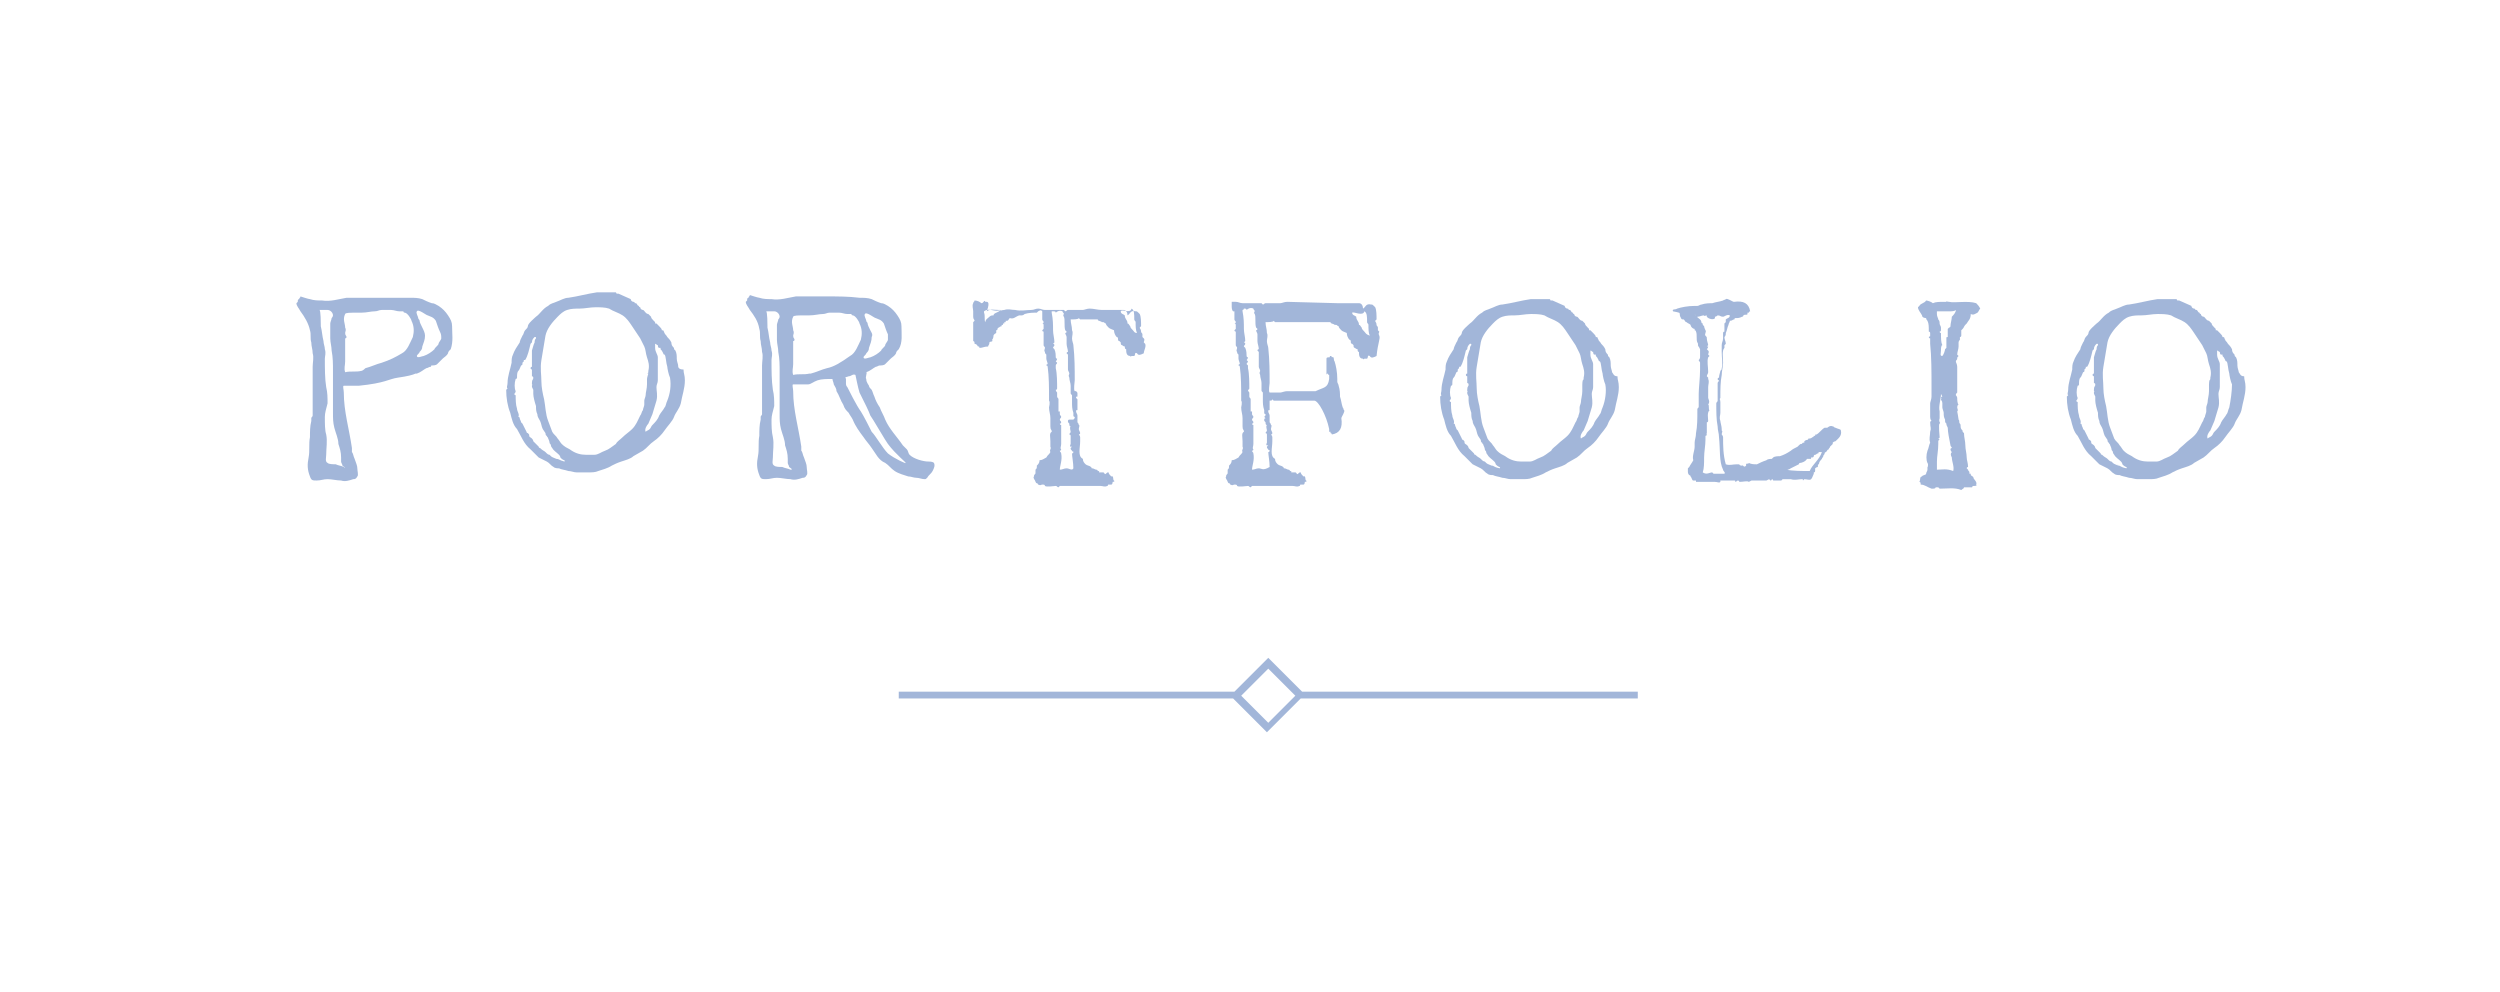 <svg version="1.1" xmlns="http://www.w3.org/2000/svg" xmlns:xlink="http://www.w3.org/1999/xlink" x="0px" y="0px"
	 viewBox="0 0 184.7 73.3" style="enable-background:new 0 0 184.7 73.3;" xml:space="preserve">
<style type="text/css">
	.st0{fill:#FAF9F7;}
	.st1{fill:#FFFFFF;stroke:#F7F5F2;stroke-miterlimit:10;}
	.st2{opacity:0.2;fill:#777675;}
	.st3{fill:#A2B6D9;}
	.st4{fill:#FFFFFF;}
	.st5{fill:#B7B7B7;}
	.st6{fill:none;stroke:#B7B7B7;stroke-width:0.559;stroke-miterlimit:10;}
	.st7{fill:none;stroke:#B7B7B7;stroke-width:0.579;stroke-miterlimit:10;}
	.st8{fill:#FFFFFF;stroke:#A2B6D9;stroke-width:0.5;stroke-miterlimit:10;}
	.st9{fill:#F7F5F2;stroke:#A2B6D9;stroke-width:0.5;stroke-miterlimit:10;}
	.st10{fill:#F7F5F2;}
	.st11{opacity:0.5;fill:#777675;}
	.st12{fill:none;stroke:#F7F5F2;stroke-miterlimit:10;}
	.st13{fill:#DAE2F0;}
	.st14{fill:none;stroke:#A2B6D9;stroke-miterlimit:10;}
	.st15{clip-path:url(#SVGID_110_);}
	.st16{clip-path:url(#SVGID_114_);}
	.st17{clip-path:url(#SVGID_118_);}
	.st18{opacity:0.25;fill:#FFFFFF;}
</style>
<g id="Design">
	<path class="st3" d="M96.2,51.1l-2.5-2.5l-2.5,2.5H66.4v0.5h24.7l2.5,2.5l2.5-2.5h24.9v-0.5H96.2z M95.7,51.4l-0.2,0.2l-1.8,1.8
		l-1.8-1.8l-0.2-0.2h0l0.2-0.2l1.8-1.8l1.8,1.8L95.7,51.4L95.7,51.4z"/>
	<g>
		<path class="st3" d="M72.8,22.3c-0.1-0.2-0.1,0.1-0.3,0.1c-0.1-0.1-0.3-0.2-0.5-0.2c0,0.1-0.1,0.1-0.1,0.2c-0.1,0.2,0,0.4,0,0.6
			c0,0.2,0,0.3,0,0.4c0,0.2,0.1,0.2,0.1,0.3c0,0-0.1,0.1-0.1,0.1c0,0.5,0,0.9,0,1.4c0.1,0,0.1,0.1,0.1,0.2c0,0,0.1,0,0.2,0.1
			c0,0,0,0.1,0.1,0.1c0.1,0,0,0.1,0.1,0.1c0.2,0,0.3-0.1,0.6-0.1c0-0.1,0.1-0.1,0.1-0.3c0-0.1,0.3,0,0.2-0.2
			c0.1-0.1,0.1-0.3,0.1-0.3c0-0.1,0.2-0.2,0.2-0.2c0,0,0-0.1,0-0.2c0,0,0.1,0,0.1-0.1c0,0,0-0.1,0.1-0.1c0.1-0.1,0.2-0.1,0.2-0.1
			c0,0,0,0,0-0.1c0,0,0.1,0,0.1,0c0,0,0-0.1,0-0.1c0,0,0.1,0,0.1,0c0,0,0-0.1,0-0.1c0,0,0.1,0,0.1,0c0,0,0-0.1,0-0.1
			c0,0,0.1,0,0.1,0c0.1,0,0.1-0.1,0.2-0.2c0.3,0.1,0.4-0.1,0.7-0.2c0.1,0,0.2,0,0.2,0c0.1,0,0.2-0.1,0.2-0.1
			c0.3-0.1,0.7-0.1,0.9-0.1c0,0,0,0,0.1-0.1c0.2-0.1,0.2-0.1,0.3,0c0,0.2,0,0.5,0,0.6c0,0.1,0.1,0.1,0.1,0.2c0,0.1-0.1,0.1-0.1,0.1
			c0,0,0.1,0,0.1,0.1c0,0.1,0,0.2,0,0.3c0,0-0.1,0.1-0.1,0.1c0,0.1,0.1,0.1,0.1,0.1c0,0.3,0,0.8,0,1c0,0.1,0.1,0.1,0.1,0.2
			c0,0.1-0.1,0.2,0,0.3c0,0.1,0,0.1,0.1,0.2c0,0.1,0,0.2,0,0.3c0,0.1,0.1,0.3,0.1,0.4c0,0-0.1,0-0.1,0.1c0,0,0.1,0,0.1,0.1
			c0.1,0.7,0.1,1.6,0.1,2.3c0,0.1,0,0.1,0,0.2c0.1,0.1,0,0.5,0,0.5c0,0.3,0.1,0.5,0.1,0.8c0,0.2,0,0.4,0,0.6c0,0.3,0.1,0.2,0.1,0.4
			c-0.2,0.1-0.1,0.4-0.1,0.7c0,0.3,0,0.3,0,0.4c0.1,0.2-0.1,0.2,0,0.4c-0.1,0.2-0.2,0.2-0.3,0.4c-0.2,0.1-0.3,0.2-0.5,0.2
			c0,0.2-0.1,0.3-0.2,0.4c0,0.2,0,0.2-0.1,0.3l0,0.2c0,0.1,0,0.1-0.1,0.2c0,0.2-0.1,0.1,0,0.3c0.1,0.1,0.1,0.3,0.2,0.3
			c0.1,0,0,0,0.1,0.1c0.2,0.1,0.2,0,0.3,0c0.1,0,0.2,0,0.2,0.1c0.1,0.1,0.7,0,0.8,0c0.1,0,0.1,0.1,0.2,0.1c0,0,0.1-0.1,0.1-0.1
			c0.1,0,0.2,0,0.4,0c0.9,0,1.8,0,2.6,0c0.2,0,0.3,0.1,0.5,0c0.1,0,0-0.1,0.1-0.1c0,0,0.1,0,0.2,0c0.1,0,0.1-0.2,0.1-0.2
			c0,0,0.2,0,0.1-0.1c-0.1,0,0-0.4-0.2-0.3c-0.1-0.1-0.2-0.2-0.2-0.3c-0.1,0-0.1,0-0.2,0.1c-0.1,0.1-0.1-0.1-0.2-0.1
			c-0.1,0-0.3,0-0.3,0c0,0,0,0,0-0.1c0,0-0.1,0-0.1,0c0,0,0-0.1-0.1-0.1c-0.1,0-0.2-0.1-0.3-0.1c-0.1,0,0,0-0.1-0.1
			c-0.1-0.1-0.3-0.1-0.4-0.2c-0.1-0.1-0.2-0.2-0.2-0.4c-0.4-0.2-0.2-0.8-0.2-1.3c0-0.1,0-0.2,0-0.3c0-0.1-0.1-0.2-0.1-0.2
			c0,0,0.1,0,0.1-0.1c0-0.1-0.1-0.2-0.1-0.3c0-0.1,0.1-0.3,0-0.3c0-0.1-0.1-0.2-0.1-0.2c0-0.2,0-0.4,0-0.5c0-0.1-0.1-0.2-0.1-0.3
			c0-0.1,0-0.1,0.1-0.1c0-0.2,0-0.6,0-0.8c0,0-0.1-0.1-0.1-0.1c0-0.1,0-0.1,0.1-0.1c0,0,0-0.1,0-0.2c0-0.1,0-0.1-0.1-0.2
			c0,0-0.1,0-0.1,0c-0.1-0.1,0-0.7,0-0.8c0-0.8,0-1.7-0.1-2.6c0-0.1-0.1-0.3-0.1-0.5c0-0.2,0.1-0.4,0-0.6c0-0.3-0.1-0.5-0.1-0.8
			c0.2,0,0.6,0,0.6-0.1c0,0,0.1,0.1,0.1,0.1c0.5,0,0.9,0,1.3,0c0,0,0,0.1,0.1,0.1c0.2,0.1,0.1,0,0.2,0.1c0,0,0.1,0,0.1,0
			c0.1,0,0.1,0.1,0.2,0.1c0,0.1,0.1,0.2,0.2,0.3c0.1,0.1,0.2,0.1,0.4,0.2c0,0.2,0.1,0.4,0.2,0.5c0.1,0,0.1,0.1,0.1,0.2
			c0,0,0,0.1,0.1,0.1c0,0,0.1,0.1,0.1,0.1c0,0.1,0,0.2,0.1,0.2c0,0,0.1,0.1,0.2,0.1c0,0.1,0,0.2,0.1,0.2c0,0.2,0,0.5,0.3,0.5
			c0,0.1,0.1,0,0.1,0c0.1,0,0.2,0,0.2,0c0.1-0.1,0-0.3,0.2-0.2c0.1,0.2,0.3,0.1,0.5,0c0-0.2,0.2-0.5,0.1-0.7c0,0-0.1-0.1-0.1-0.1
			c0-0.1,0.1-0.2,0-0.3c0,0-0.1-0.1-0.1-0.1c0-0.1,0-0.1,0-0.2c0-0.1-0.1-0.1-0.1-0.2c0-0.2-0.1-0.2-0.1-0.3c0,0,0.1-0.1,0.1-0.1
			c0-0.3,0-0.7-0.1-0.9c0,0-0.1-0.1-0.1-0.1c-0.1-0.1-0.1-0.1-0.2-0.1c-0.4-0.1-0.4,0.2-0.6,0.3c0-0.2-0.1-0.4-0.3-0.4
			c-0.5,0-1.1,0-1.6,0c-0.3,0-0.6-0.1-0.9-0.1c-0.2,0-0.4,0.1-0.5,0.1c-0.3,0-0.7,0-0.9,0c-0.1,0-0.2,0-0.2,0
			c-0.1,0-0.1,0.1-0.2,0.1c0,0,0,0-0.1-0.1c0,0-0.1,0-0.2,0c-0.4,0-0.8,0-1.2,0c-0.2,0-0.3-0.1-0.5-0.1c-0.2,0-0.3,0.1-0.5,0.1
			c-0.4,0-0.8,0.1-1.2,0c-0.3,0-0.5-0.1-0.8,0c-0.2,0-0.3,0.1-0.3,0c0,0-0.1,0-0.1,0c-0.4,0-0.6-0.1-0.9,0.1
			C73.2,22.2,72.9,22.3,72.8,22.3z M83.6,22.8c0.2,0.1,0.2,0.4,0.2,0.8c0,0.1,0.1,0.1,0.1,0.2c0,0.3,0,0.6,0.1,0.8
			c-0.2,0-0.2-0.1-0.3-0.2c-0.1-0.1-0.2-0.2-0.2-0.3c-0.1-0.1-0.1-0.2-0.2-0.2c0-0.3-0.2-0.3-0.2-0.6c-0.1-0.1-0.3-0.1-0.3-0.3
			C82.9,22.8,83.5,23.2,83.6,22.8z M77.8,23c0.1,0,0.2,0,0.2,0.1c0.1-0.1,0.3-0.2,0.5-0.1c0,0.1,0.1,0.1,0.1,0.2c0,0-0.1,0.1,0,0.2
			c0.1,0.2,0,0.7,0.1,1c0,0,0.1,0.1,0.1,0.1c0,0.1-0.1,0.1-0.1,0.1c0,0.1,0.1,0.2,0.1,0.3c0,0.2,0,0.3,0,0.5c0,0.2,0.1,0.4,0.1,0.6
			c0,0-0.1,0-0.1,0.1c0,0,0.1,0.1,0.1,0.1c0,0.3,0,0.7,0,1.1c0,0.1,0.1,0.2,0.1,0.3c0,0.1-0.1,0.1,0,0.3c0,0.2,0.1,0.4,0.1,0.6
			c0,0.2,0,0.2,0,0.5c0,0.1,0,0.1,0.1,0.2c0,0,0,0.4,0,0.5c0,0.3,0,0.5,0.1,0.8c0,0.1,0,0.1,0,0.2c0,0.1,0.1,0.1,0.1,0.1
			c0,0.1,0,0.1-0.1,0.2C79,31,79,31,79,31c0,0-0.1,0-0.1,0.1c0,0.1,0,0.1,0.1,0.2c0,0.1,0,0.2,0.1,0.2c-0.1,0.1,0,0.3,0,0.4
			c0,0.1-0.1,0.1-0.1,0.2c0,0,0.1,0,0.1,0.1c0,0.1,0,0.3,0,0.4c0,0.1,0,0.2,0,0.2c0,0-0.1,0.2,0,0.2c0,0,0.1,0,0.1,0
			c0,0-0.1,0.1-0.1,0.1c0,0.1,0,0.1,0.1,0.2c0,0.1,0.1,0,0.1,0.1c0,0.1-0.1,0.1-0.1,0.1c0,0.2,0.1,0.7,0.1,1.1c-0.1,0.2-0.3,0-0.5,0
			c-0.2,0-0.3,0.1-0.5,0.1c0-0.3,0.2-0.7,0.1-1.2c0-0.1-0.1-0.1-0.1-0.2c0,0,0.1,0,0.1-0.1c-0.1-0.1,0-0.2,0-0.4c0-0.4,0-0.9,0-1.4
			c0,0-0.1,0-0.1-0.1c0,0,0.1,0,0.1-0.1c0-0.1-0.1-0.1-0.1-0.2c0-0.1,0.1-0.1,0.1-0.2c0-0.1-0.1-0.1-0.1-0.2c0,0,0-0.2,0-0.2
			c0,0-0.1,0-0.1,0c0-0.1,0-0.2,0-0.4c0-0.2,0-0.3,0-0.5c0-0.1-0.1-0.1-0.1-0.2c0-0.1,0-0.2,0-0.3c0,0-0.1-0.1-0.1-0.2
			c0,0,0.1,0,0.1-0.1c0-0.4,0-1.1-0.1-1.5c0-0.1,0-0.1,0-0.2C78,27,78,27,78,27c0-0.1,0.1-0.1,0.1-0.2c0,0-0.1-0.1-0.1-0.1
			c0,0,0.1-0.1,0.1-0.2c0,0-0.1,0-0.1-0.1c0-0.1,0-0.4-0.1-0.6c0,0-0.1-0.1-0.1-0.1c0-0.1,0.1-0.1,0.1-0.2c0-0.1-0.1-0.1-0.1-0.1
			c0,0,0.1-0.1,0.1-0.1c0-0.3-0.1-0.6-0.1-0.9c0-0.4,0-0.8-0.1-1.3c0,0,0-0.1,0-0.1C77.7,23,77.7,23,77.8,23z M73.9,22.9
			c-0.1,0.2-0.5,0.2-0.5,0.4c-0.1,0-0.2,0-0.3,0.1c-0.1,0.1-0.3,0.2-0.3,0.4c-0.1-0.1,0-0.5-0.1-0.7c0,0,0-0.1,0-0.1
			C73.1,22.7,73.5,23.1,73.9,22.9z"/>
		<path class="st3" d="M124.1,23.2c0,0.2,0.1,0.3,0.1,0.3c0,0.1,0.1,0.1,0.2,0.1c0.1,0.1,0.1,0.2,0.2,0.2c0.1,0.1,0.2,0.1,0.3,0.2
			c0,0,0,0.1,0.1,0.2c0,0,0.1,0.1,0.2,0.1c0,0,0,0.1,0,0.1c0,0,0.1,0,0.1,0.1c0.1,0.2,0,0.6,0.1,0.8c0.1,0.1,0,0.3,0.1,0.3
			c0,0,0.1,0.2,0.1,0.2c0,0,0,0.1,0,0.1c0,0.1,0,0.3,0,0.5c0,0.1-0.1,0.2-0.1,0.2c0,0.1,0.1,0.1,0.1,0.2c0,0.1,0,0.1,0,0.2
			c0,0.1,0,0.2,0,0.3c0,0.6-0.1,1.4-0.1,1.8c0,0.2,0,0.4,0,0.6c0,0.2,0,0.2,0,0.3c0,0.1,0,0.1-0.1,0.2c0,0.1,0,0.1,0,0.2
			c0,0.5,0,1.1-0.1,1.6c0,0.3-0.1,0.5-0.1,0.7c0,0.1,0,0.2,0,0.3c0,0.3-0.2,0.7-0.1,1c-0.1,0.2-0.2,0.3-0.3,0.5c0,0,0,0-0.1,0.1
			c0,0,0,0.1,0,0.2c0,0.1,0,0.2,0.1,0.3c0,0,0.1,0,0.1,0.1c0.1,0.1,0.1,0.3,0.2,0.3c0.1,0,0.2,0,0.2,0v0.1c0,0,0.1,0,0.1,0
			c0.1,0,0.3,0,0.4,0c0.3,0,0.6,0,0.9,0c0.2,0,0.3,0.1,0.4,0c0,0,0-0.1,0-0.1c0,0,0.1,0,0.1,0c0.2,0,0.4,0,0.6,0c0.1,0,0.2,0,0.3,0
			c0.1,0,0.1,0,0.1,0.1c0.1,0,0.1-0.1,0.2-0.1c0.1,0,0.1,0.1,0.1,0.1c0.3,0,0.6-0.1,0.7,0c0,0,0.2-0.1,0.2-0.1c0.2,0,0.4,0,0.6,0
			c0.2,0,0.4,0,0.5,0c0,0,0.2-0.1,0.2-0.1c0,0,0.1,0.1,0.1,0.1c0.1,0,0.1-0.1,0.1-0.1c0.1,0,0.1,0.1,0.1,0.1c0.2,0,0.4,0,0.6,0
			c0,0,0.1-0.1,0.1-0.1c0.1,0,0.1,0,0.2,0c0.2,0,0.4,0,0.4,0c0.3,0.1,0.6,0,0.8,0c0.1,0,0.1,0,0.1,0.1c0,0,0.1-0.1,0.1-0.1
			c0.2,0,0.4,0.1,0.5,0c0.1-0.1,0.1-0.2,0.2-0.4c0,0,0-0.1,0-0.1c0,0,0.1,0,0.1-0.1c0-0.1,0-0.2,0-0.2c0,0,0.1-0.1,0.2-0.1
			c0,0,0-0.1,0-0.1c0-0.1,0.1-0.1,0.1-0.2c0-0.1,0.2-0.3,0.2-0.3c0-0.1,0.1-0.1,0.1-0.2c0-0.1,0.1-0.1,0.1-0.2c0,0,0-0.1,0.1-0.1
			c0.1-0.1,0.1-0.2,0.2-0.2c0-0.1,0.1-0.1,0.1-0.2c0.1-0.1,0.1-0.1,0.2-0.2c0,0,0-0.1,0-0.1c0,0,0.1-0.1,0.2-0.1
			c0.2-0.2,0.5-0.4,0.4-0.8c0-0.1-0.2-0.1-0.4-0.2c-0.1,0-0.1-0.1-0.2-0.1c-0.2-0.1-0.4,0.1-0.4,0.1c0,0-0.1,0-0.2,0
			c-0.2,0.1-0.4,0.4-0.6,0.5c-0.1,0-0.1,0-0.1,0.1c0,0-0.1,0-0.1,0c0,0,0,0.1-0.1,0.1c-0.1,0.1-0.2,0.1-0.3,0.1c0,0,0,0.1-0.1,0.1
			c0,0-0.1,0-0.2,0.1c0,0,0,0,0,0.1c0,0-0.1,0-0.1,0c0,0-0.1,0.1-0.1,0.1c-0.1,0-0.1,0-0.2,0.1c0,0,0,0-0.1,0.1
			c-0.2,0.1-0.4,0.2-0.5,0.3c-0.3,0.2-0.5,0.3-0.8,0.4c-0.1,0-0.4,0-0.5,0.1c0,0-0.1,0.1-0.1,0.1c-0.1,0-0.3,0-0.4,0.1
			c-0.3,0.1-0.5,0.2-0.7,0.3c-0.2,0-0.4,0-0.6-0.1c0,0.1-0.2,0-0.2,0.1c0,0,0,0.1,0,0.1c-0.2,0.2-0.2-0.1-0.3,0c0,0-0.2,0-0.2-0.1
			c0,0-0.1,0-0.2,0c-0.3,0-0.5,0.1-0.8,0c-0.2-0.7-0.2-1.4-0.2-2c0-0.1-0.1-0.2-0.1-0.2c0-0.2,0.1-0.2,0-0.3c0,0,0-0.1,0-0.1
			c0-0.2-0.1-0.5-0.1-0.6c-0.1-0.3,0-0.4,0-0.6c0-0.1,0-0.2,0-0.3c0-0.2,0-0.4,0-0.5c0-0.2-0.1-0.2,0-0.3c0,0,0-0.1,0-0.1
			c0-0.5,0-1.1,0.1-1.6c0-0.3,0.1-0.6,0.1-0.9c0-0.4-0.1-0.9,0.1-1.1c0,0,0-0.2,0-0.2c0,0,0.1-0.1,0.1-0.1c0-0.2-0.1-0.3-0.1-0.5
			c0.1-0.1,0.1-0.2,0.1-0.3c0.1-0.2,0.1-0.4,0.2-0.6c0-0.1,0.1-0.2,0.1-0.3c0.2,0,0.2-0.1,0.3-0.1c0.1,0,0-0.1,0.1-0.1
			c0.2,0,0.3,0,0.5-0.1c0.1,0,0.1-0.1,0.1-0.1c0.1-0.1,0.3,0,0.3-0.1c0,0,0-0.1,0-0.1c0,0,0.1,0,0.1,0c0,0,0-0.1,0.1-0.1
			c-0.1-0.6-0.5-0.8-1.2-0.7c-0.1,0-0.5-0.3-0.6-0.2c-0.1,0.1-0.1,0-0.2,0.1c-0.3,0.1-0.5,0.1-0.8,0.2c-0.2,0-0.5,0-0.8,0.1
			c-0.1,0-0.2,0.1-0.3,0.1c-0.1,0-0.1,0-0.2,0c-0.5,0-1,0.1-1.3,0.2c-0.1,0.1-0.4,0-0.3,0.2C124.1,23.1,124.1,23.1,124.1,23.2
			C124.1,23.2,124.1,23.2,124.1,23.2z M131.9,34.8c0.1-0.1,0.3-0.1,0.4-0.2c0.2-0.1,0.4-0.2,0.6-0.3c0,0,0-0.1,0.1-0.1
			c0.1,0,0.4-0.1,0.5-0.3c0.1,0,0.3,0,0.3,0c0,0,0-0.1,0-0.1c0.1,0,0.2,0,0.2-0.1c0,0,0-0.1,0.1-0.1c0.1,0,0.1-0.1,0.2-0.1
			c0.1,0,0-0.1,0.1-0.1c0.1,0,0.1,0,0.2,0c-0.2,0.6-0.7,0.9-0.9,1.4c-0.6,0-1.2,0-1.8-0.1C131.6,34.7,131.9,34.8,131.9,34.8z
			 M125.4,23.4c0.2,0,0.3-0.1,0.5-0.1c0,0.1,0.1,0,0.2,0c-0.1,0.2,0.5,0.4,0.6,0.2c0,0,0-0.1,0-0.1c0.1,0,0.2-0.1,0.2-0.1
			c0.2,0,0.2,0.1,0.4,0.1c0.1,0,0.3-0.2,0.5-0.1c0,0.2-0.2,0.2-0.3,0.3c0,0.1,0,0.2,0,0.2c0,0-0.1,0.1-0.1,0.1c0,0.1,0,0.4,0,0.6
			c0,0-0.1,0-0.1,0.1c0,0,0,0,0,0.1c0,0.1,0,0.2,0,0.3c0,0.2-0.1,0.3-0.1,0.5c0,0.1,0,0.2,0,0.3c0,0.1,0,0.1,0,0.2
			c0,0.5,0.1,0.9,0,1.2c0,0.1,0,0.1-0.1,0.2c0,0.1-0.1,0.3-0.1,0.5c0,0-0.1,0-0.1,0.1c0,0.1,0.1,0.1,0.1,0.1c0,0.1-0.1,0.1-0.1,0.2
			c0,0.3,0,0.7,0,1c0,0.1,0,0.2,0,0.3c0,0.1-0.1,0.1-0.1,0.2c0,0.6,0,1.2,0.1,1.7c0,0.3,0.1,0.5,0.1,0.8c0.1,0.9,0,1.8,0.3,2.4
			c0,0.1,0.2,0.2,0.1,0.3c-0.2,0-0.4,0-0.8,0c0,0-0.1-0.1-0.1-0.1c-0.2,0-0.4,0.2-0.7,0c0.1-0.3,0.1-0.7,0.1-1.1
			c0-0.4,0.1-0.9,0.1-1.3c0-0.1,0-0.2,0-0.3c0,0,0.1,0,0.1-0.1c-0.1-0.1,0,0,0-0.1c0-0.2,0-0.5,0-0.8c0,0,0.1,0,0.1-0.1
			c0-0.2-0.1-0.6,0.1-0.8c-0.1,0,0-0.4-0.1-0.4c0.1-0.2,0.1-0.2,0-0.5c0-0.2,0-0.5,0-0.8c0-0.2,0.1-0.4,0-0.6c0,0,0-0.1,0-0.1
			c0,0-0.1-0.1-0.1-0.1c0-0.1,0.1-0.2,0.1-0.3c0-0.4-0.1-0.8,0-1.1c0,0,0.1-0.1,0.1-0.1c0,0-0.1-0.1-0.1-0.1c0-0.1,0.1-0.2,0-0.3
			c0,0-0.1-0.1-0.1-0.1c0,0,0.1-0.1,0.1-0.2c0,0-0.1,0-0.1,0c0,0,0.1-0.1,0.1-0.1c0-0.1-0.1-0.3-0.1-0.5c0-0.1,0-0.1-0.1-0.2
			c-0.1-0.1,0.1-0.3,0-0.4c0,0-0.1-0.2-0.1-0.3c0,0-0.1-0.1-0.1-0.1c0,0,0-0.1,0-0.1c0,0-0.1,0-0.1-0.1c0,0,0-0.1-0.1-0.2
			c-0.1-0.1-0.3-0.2-0.4-0.4C125.4,23.5,125.4,23.5,125.4,23.4C125.4,23.4,125.5,23.4,125.4,23.4z"/>
		<path class="st3" d="M144,22.3c-0.2,0-0.2-0.1-0.2,0c0,0-0.2,0-0.2,0c-0.3,0-0.6,0-0.8,0.1c-0.1-0.1-0.4-0.2-0.5-0.2
			c-0.1,0.2-0.4,0.2-0.5,0.4c0,0-0.1,0.1-0.1,0.1c0,0.2,0.2,0.4,0.3,0.6c0,0.2,0.3,0.2,0.3,0.2c0,0,0,0.1,0.1,0.2
			c0.1,0.2,0.1,0.4,0.1,0.8c0,0,0.1,0,0.1,0.1c0,0,0,0.1,0,0.2c0,0.1,0,0-0.1,0.1c0,0.1,0.1,0.1,0.1,0.1c0,0.2,0,0.3,0,0.3
			c0,0,0,0.1,0,0.1c0.1,0.9,0.1,2.2,0.1,3.1c0,0.2,0,0.5,0,0.8c0,0.2-0.1,0.4-0.1,0.5c0,0.2,0,0.4,0,0.6c0,0.1,0,0.3,0,0.4
			c0,0.2,0.1,0.3,0.1,0.3c0,0-0.1,0-0.1,0.1c0,0.4,0.1,0.4,0,0.7c0,0.3-0.1,0.5,0,0.8c-0.1,0.2-0.1,0.4-0.2,0.6
			c-0.1,0.3-0.1,0.7,0,0.9c0.1,0.1,0,0.4,0,0.3c0,0.1,0,0.2,0,0.2c0,0.1-0.1,0.2-0.1,0.3c0,0.1-0.3,0.1-0.3,0.2
			c-0.2,0-0.1,0.3-0.2,0.4c0.1,0,0.1,0.1,0.1,0.2c0.3,0,0.5,0.2,0.8,0.3c0.2,0,0.3,0,0.3-0.1c0,0,0.2,0,0.2,0c0,0,0.1,0.1,0.1,0.1
			c0.6,0,1.1-0.1,1.6,0.1c0.1-0.1,0.2-0.1,0.2-0.2c0.2,0,0.5,0,0.6,0c0,0,0-0.1,0.1-0.1c0.1,0,0.3,0,0.2-0.1
			c0.1-0.2-0.2-0.4-0.2-0.5c0-0.1-0.1-0.1-0.2-0.2c0,0,0-0.1,0-0.1c0,0-0.1,0-0.1,0c0,0,0-0.1,0-0.1c0-0.1-0.1-0.1-0.1-0.2
			c0,0-0.1-0.1-0.1-0.1c0-0.1,0.1-0.1,0.1-0.1c0-0.3-0.1-0.5-0.1-0.7c0-0.3-0.1-0.6-0.1-0.9c0-0.3-0.1-0.6-0.1-0.9c0,0,0,0-0.1-0.1
			c0-0.1,0-0.1-0.1-0.2c-0.1-0.2,0-0.3-0.1-0.4c-0.1-0.1,0-0.2-0.1-0.3c0-0.1-0.1-0.6-0.1-0.6c0.1-0.1,0-0.2,0-0.3
			c0,0,0-0.2,0.1-0.2c-0.1-0.1-0.1-0.4-0.1-0.5c0-0.1-0.1-0.2-0.1-0.2c0-0.1,0-0.1,0.1-0.2c0-0.6,0-1.3,0-1.9c0-0.2-0.1-0.3-0.1-0.4
			c0-0.1,0.1-0.1,0.1-0.2c0-0.1,0-0.1,0.1-0.2c0,0-0.1-0.1-0.1-0.1c0-0.2,0.1-0.4,0.1-0.6c0-0.1,0-0.2,0-0.3c0-0.1,0.1-0.2,0.1-0.2
			c0,0,0-0.1,0-0.2c0,0,0.1,0,0.1-0.1c0-0.1,0-0.3,0-0.4c0,0,0.1-0.1,0.1-0.1c0.1-0.1,0.1-0.2,0.2-0.3c0,0,0.1-0.1,0.1-0.1
			c0.1-0.2,0.3-0.3,0.3-0.7c0.2,0.1,0.3,0,0.5-0.1c0.1-0.1,0.1-0.2,0.2-0.3c-0.1-0.2-0.2-0.3-0.3-0.4
			C145.4,22.2,144.4,22.4,144,22.3z M143.1,34.7c0-0.2,0-0.4,0-0.6c0-0.4,0.1-0.8,0.1-1.3c0-0.1,0-0.1,0-0.2c0,0,0-0.1,0.1-0.1
			c0,0-0.1-0.1-0.1-0.1c0,0,0.1,0,0.1-0.1c0,0-0.1-1,0-1c0.1-0.1-0.1-0.1,0-0.4c0,0,0-0.1,0-0.2c0-0.1,0-0.1,0-0.3
			c-0.1-0.4,0.1-0.9,0.1-1.3c0,0,0.1,0.2,0.1,0.2c0,0-0.1,0-0.1,0.1c0.1,0.1,0,0,0,0.1c0,0.1,0.1,0.1,0.1,0.3c0,0.1,0,0.2,0,0.3
			c0,0.1,0.1,0.3,0.1,0.4c0,0.2,0,0.3,0.1,0.5c0,0.2,0,0.2,0.1,0.3c0,0.1,0,0.1,0.1,0.3c0,0.3,0.1,0.8,0.2,1.3
			c0,0.1,0.1,0.1,0.1,0.2c0,0-0.1,0-0.1,0.1c0,0.1,0.1,0.2,0.1,0.2c-0.1,0.1-0.1,0.2,0,0.4c0,0.3,0.2,0.7,0.1,1
			C143.8,34.6,143.5,34.7,143.1,34.7z M144.2,23.4c0,0.2-0.1,0.5-0.1,0.7c0,0,0,0.1-0.1,0.1c0,0-0.1,0.1-0.1,0.1c0,0.1,0,0.4,0,0.5
			c0,0,0,0.1,0,0.1c-0.1,0-0.1,0-0.1,0.1c0,0.2,0,0.5,0,0.7c0,0,0,0-0.1,0.1c0,0.1-0.1,0.4-0.2,0.5c-0.2,0-0.1-0.2-0.1-0.4
			c0-0.1,0-0.4,0.1-0.4c-0.1-0.2-0.1-0.5-0.1-0.9c0,0-0.1,0-0.1-0.1c0,0,0.1,0,0.1-0.1c0-0.1,0-0.1,0-0.2c0-0.1-0.1-0.2-0.1-0.3
			c0-0.1,0-0.2-0.1-0.3c0-0.1-0.1-0.2-0.1-0.4c0-0.1,0-0.1,0-0.2c0.2,0,0.5,0,0.9,0c0.2,0,0.4,0,0.5-0.1
			C144.5,23.1,144.3,23.3,144.2,23.4z"/>
		<path class="st3" d="M119.1,27.5c0-0.1-0.1-0.3-0.1-0.5c0-0.2,0-0.4-0.1-0.6c0,0-0.1-0.1-0.1-0.1c0-0.1,0-0.1-0.1-0.2
			c-0.1-0.1-0.1-0.3-0.1-0.3c-0.1-0.2-0.2-0.3-0.3-0.4c-0.1-0.2-0.2-0.2-0.2-0.3c-0.1-0.1,0-0.2-0.2-0.2c0-0.1-0.1-0.2-0.2-0.3
			c-0.1-0.1-0.1-0.1-0.2-0.2c0,0,0,0-0.1,0c0,0,0-0.1,0-0.1c0,0-0.1-0.1-0.1-0.1c-0.1-0.1-0.2-0.2-0.2-0.3c-0.1-0.1-0.2-0.2-0.2-0.2
			c-0.2,0-0.3-0.3-0.4-0.3c-0.1,0-0.2-0.1-0.2-0.2c0,0-0.1,0-0.1-0.1c-0.1,0-0.1-0.1-0.2-0.2c0,0-0.1,0-0.1,0c0,0,0-0.1-0.1-0.1
			c-0.1,0-0.2-0.1-0.2-0.2c-0.2-0.1-0.7-0.3-0.9-0.4c0,0,0,0-0.1,0c-0.1,0,0,0-0.1-0.1c-0.2,0-0.4,0-0.6,0c-0.3,0-0.5,0-0.8,0
			c-0.7,0.1-1.4,0.3-2.1,0.4c-0.3,0-0.6,0.2-0.9,0.3c-0.2,0.1-0.4,0.1-0.6,0.3c-0.4,0.2-0.6,0.6-0.9,0.8c-0.1,0.1-0.6,0.5-0.6,0.7
			c0,0.1-0.1,0.2-0.2,0.3c-0.1,0.1-0.1,0.3-0.2,0.4c-0.1,0.2-0.2,0.4-0.2,0.5c-0.2,0.3-0.4,0.6-0.5,0.9c-0.1,0.2-0.1,0.4-0.1,0.6
			c-0.1,0.5-0.3,1-0.3,1.5c0,0.2-0.1,0.3,0,0.4c0,0-0.1,0.1-0.1,0.1c0,0.6,0.1,1.2,0.3,1.7c0.1,0.4,0.2,0.9,0.5,1.2
			c0.3,0.5,0.5,1.1,1,1.5c0.2,0.2,0.4,0.4,0.6,0.6c0.2,0.1,0.4,0.2,0.6,0.3c0.2,0.1,0.3,0.3,0.5,0.4c0.1,0.1,0.3,0.1,0.4,0.1
			c0.2,0.1,0.4,0.1,0.7,0.2c0.2,0,0.4,0.1,0.6,0.1c0.3,0,0.6,0,0.9,0c0.2,0,0.5,0,0.7-0.1c0.3-0.1,0.7-0.2,1-0.4
			c0.2-0.1,0.4-0.2,0.7-0.3c0.3-0.1,0.7-0.2,0.9-0.4c0.2-0.1,0.5-0.3,0.7-0.4c0.3-0.2,0.5-0.5,0.8-0.7c0.3-0.2,0.6-0.5,0.8-0.8
			c0.2-0.3,0.6-0.7,0.7-1c0.1-0.3,0.4-0.6,0.5-1c0.1-0.6,0.3-1.1,0.3-1.7c0-0.4-0.1-0.5-0.1-0.8C119.2,27.8,119.2,27.6,119.1,27.5z
			 M110.2,34.4C110.2,34.3,110.2,34.3,110.2,34.4c-0.2-0.1-0.3-0.1-0.4-0.2c0,0-0.1-0.1-0.1-0.1c0,0-0.1,0-0.2-0.1
			c0,0-0.1-0.1-0.1-0.1c-0.1-0.1-0.2-0.1-0.4-0.3c-0.1,0-0.1-0.1-0.1-0.1c-0.1-0.1-0.2-0.2-0.3-0.3c0,0-0.1-0.1-0.1-0.1
			c0,0,0-0.1-0.1-0.2c-0.1-0.1-0.2-0.1-0.2-0.2c0-0.1,0-0.1-0.1-0.2c0,0-0.1,0-0.1-0.1c-0.1-0.2-0.2-0.4-0.3-0.6c0,0,0,0-0.1-0.1
			c0-0.1-0.1-0.2-0.1-0.3c0-0.1-0.1-0.1-0.1-0.1c0.1-0.2-0.1-0.4-0.1-0.6c-0.1-0.3-0.1-0.7-0.1-1c0,0-0.1,0-0.1-0.1
			c0,0,0.1-0.1,0.1-0.2c-0.1-0.2-0.1-0.6,0-0.9c0,0,0.1,0,0.1-0.1c0-0.2,0-0.4,0.1-0.5c0.1-0.1,0.1-0.2,0.2-0.4c0,0,0.1,0,0.1-0.1
			c0,0,0,0,0-0.1c0,0,0.1-0.1,0.1-0.1c0,0,0-0.1,0-0.1c0,0,0.1,0,0.1,0c0.2-0.3,0.3-0.8,0.4-1.2c0,0,0,0,0.1-0.1
			c0-0.2,0.1-0.3,0.2-0.4c0.1,0,0.1,0,0.1,0.1c-0.1,0.1-0.1,0.2-0.1,0.3c-0.1,0.2-0.1,0.3-0.2,0.6c0,0.3,0,0.7,0,1.2
			c0,0-0.1,0-0.1,0.1c0,0.1,0.1,0.1,0.1,0.1c0,0.2,0,0.3,0,0.5c0,0,0.1,0,0.1,0.1c0,0.2-0.1,0.1-0.1,0.4c0,0,0,0.1,0,0.1
			c0.1,0.1,0,0,0,0.1c0,0.1,0,0.1,0.1,0.3c0,0.1,0,0.2,0,0.3c0,0.2,0.1,0.6,0.2,0.9c0,0.2,0,0.4,0.1,0.6c0,0.2,0.1,0.3,0.2,0.5
			c0.1,0.2,0.1,0.4,0.2,0.6c0,0,0.2,0.3,0.2,0.3c0,0,0,0.2,0.1,0.2c0,0.1,0.1,0.1,0.1,0.2c0,0,0.1,0.2,0.1,0.3
			c0,0.1,0.1,0.1,0.1,0.2c0,0,0,0.1,0.1,0.2c0.1,0.2,0.3,0.3,0.5,0.5c0,0,0.1,0.1,0.1,0.2c0,0,0.1,0.1,0.1,0.1
			c0.1,0.1,0.3,0.1,0.2,0.2C110.3,34.5,110.4,34.4,110.2,34.4z M116.9,28.5c0,0.1,0,0.3,0,0.4c0,0.3-0.1,0.6-0.1,0.8
			c0,0.1-0.1,0.3-0.1,0.4c0,0.1,0,0.2,0,0.3c0,0.1-0.1,0.3-0.1,0.4c-0.1,0.1-0.1,0.3-0.2,0.4c-0.2,0.4-0.3,0.7-0.6,1
			c-0.2,0.2-0.5,0.4-0.7,0.6c-0.2,0.2-0.4,0.3-0.5,0.5c-0.3,0.2-0.5,0.4-0.8,0.5c-0.3,0.1-0.5,0.3-0.8,0.3c-0.2,0-0.4,0-0.6,0
			c-0.4,0-0.8-0.1-1.2-0.4c-0.2-0.1-0.4-0.2-0.6-0.4c-0.1-0.1-0.2-0.3-0.3-0.4c-0.1-0.2-0.3-0.3-0.4-0.5c-0.1-0.3-0.2-0.5-0.3-0.8
			c-0.2-0.5-0.2-1.1-0.3-1.6c-0.1-0.4-0.2-0.9-0.2-1.3c0-0.5-0.1-1,0-1.6c0.1-0.6,0.2-1.2,0.3-1.8c0.1-0.5,0.5-1,0.9-1.4
			c0.2-0.2,0.4-0.4,0.7-0.5c0.3-0.1,0.6-0.1,0.9-0.1c0.4,0,0.8-0.1,1.2-0.1c0.3,0,0.7,0,1,0.1c0.3,0.2,0.7,0.3,1,0.5
			c0.3,0.2,0.5,0.5,0.7,0.8c0.2,0.3,0.4,0.6,0.6,0.9c0.1,0.2,0.2,0.4,0.3,0.6c0.1,0.2,0.1,0.5,0.2,0.8c0.1,0.3,0.2,0.6,0.1,1
			c0,0.1,0,0.2-0.1,0.2c0,0,0.1,0,0.1,0C116.9,28,116.9,28.4,116.9,28.5z M118.4,30.1c-0.1,0.2-0.1,0.4-0.2,0.5
			c-0.1,0.2-0.3,0.4-0.4,0.6c-0.1,0.3-0.3,0.5-0.5,0.7c-0.1,0.1-0.1,0.2-0.2,0.3c-0.1,0.1-0.2,0.1-0.3,0.2c-0.1-0.2,0.1-0.5,0.2-0.6
			c0.1-0.2,0.2-0.5,0.3-0.7c0.1-0.3,0.2-0.7,0.3-1c0.1-0.4,0-0.7,0-1c0-0.2,0.1-0.3,0.1-0.5c0-0.4,0-0.7,0-1.1c0-0.2,0-0.4,0-0.6
			c0-0.2-0.2-0.4-0.2-0.7c0-0.1,0-0.2,0-0.3c0.1,0,0.1,0.1,0.2,0.1c0,0,0,0.2,0.1,0.2c0,0,0.1,0,0.1,0c0,0,0,0.1,0,0.1
			c0.1,0.1,0.1,0.1,0.2,0.3c0,0,0,0.1,0.1,0.1c0.1,0.1,0.1,0.6,0.2,0.9c0,0.1,0.1,0.6,0.2,0.8C118.7,28.9,118.6,29.6,118.4,30.1z"/>
		<path class="st3" d="M165.4,27.5c0-0.1-0.1-0.3-0.1-0.5c0-0.2,0-0.4-0.1-0.6c0,0-0.1-0.1-0.1-0.1c0-0.1,0-0.1-0.1-0.2
			c-0.1-0.1-0.1-0.3-0.1-0.3c-0.1-0.2-0.2-0.3-0.3-0.4c-0.1-0.2-0.2-0.2-0.2-0.3c-0.1-0.1,0-0.2-0.2-0.2c0-0.1-0.1-0.2-0.2-0.3
			c-0.1-0.1-0.1-0.1-0.2-0.2c0,0,0,0-0.1,0c0,0,0-0.1,0-0.1c0,0-0.1-0.1-0.1-0.1c-0.1-0.1-0.2-0.2-0.2-0.3c-0.1-0.1-0.2-0.2-0.2-0.2
			c-0.2,0-0.3-0.3-0.4-0.3c-0.1,0-0.2-0.1-0.2-0.2c0,0-0.1,0-0.1-0.1c-0.1,0-0.1-0.1-0.2-0.2c0,0-0.1,0-0.1,0c0,0,0-0.1-0.1-0.1
			c-0.1,0-0.2-0.1-0.2-0.2c-0.2-0.1-0.7-0.3-0.9-0.4c0,0,0,0-0.1,0c-0.1,0,0,0-0.1-0.1c-0.2,0-0.4,0-0.6,0c-0.3,0-0.5,0-0.8,0
			c-0.7,0.1-1.4,0.3-2.1,0.4c-0.3,0-0.6,0.2-0.9,0.3c-0.2,0.1-0.4,0.1-0.6,0.3c-0.4,0.2-0.6,0.6-0.9,0.8c-0.1,0.1-0.6,0.5-0.6,0.7
			c0,0.1-0.1,0.2-0.2,0.3c-0.1,0.1-0.1,0.3-0.2,0.4c-0.1,0.2-0.2,0.4-0.2,0.5c-0.2,0.3-0.4,0.6-0.5,0.9c-0.1,0.2-0.1,0.4-0.1,0.6
			c-0.1,0.5-0.3,1-0.3,1.5c0,0.2-0.1,0.3,0,0.4c0,0-0.1,0.1-0.1,0.1c0,0.6,0.1,1.2,0.3,1.7c0.1,0.4,0.2,0.9,0.5,1.2
			c0.3,0.5,0.5,1.1,1,1.5c0.2,0.2,0.4,0.4,0.6,0.6c0.2,0.1,0.4,0.2,0.6,0.3c0.2,0.1,0.3,0.3,0.5,0.4c0.1,0.1,0.3,0.1,0.4,0.1
			c0.2,0.1,0.4,0.1,0.7,0.2c0.2,0,0.4,0.1,0.6,0.1c0.3,0,0.6,0,0.9,0c0.2,0,0.5,0,0.7-0.1c0.3-0.1,0.7-0.2,1-0.4
			c0.2-0.1,0.4-0.2,0.7-0.3c0.3-0.1,0.7-0.2,0.9-0.4c0.2-0.1,0.5-0.3,0.7-0.4c0.3-0.2,0.5-0.5,0.8-0.7c0.3-0.2,0.6-0.5,0.8-0.8
			c0.2-0.3,0.6-0.7,0.7-1c0.1-0.3,0.4-0.6,0.5-1c0.1-0.6,0.3-1.1,0.3-1.7c0-0.4-0.1-0.5-0.1-0.8C165.5,27.8,165.5,27.6,165.4,27.5z
			 M156.5,34.4C156.4,34.3,156.5,34.3,156.5,34.4c-0.2-0.1-0.3-0.1-0.4-0.2c0,0-0.1-0.1-0.1-0.1c0,0-0.1,0-0.2-0.1
			c0,0-0.1-0.1-0.1-0.1c-0.1-0.1-0.2-0.1-0.4-0.3c-0.1,0-0.1-0.1-0.1-0.1c-0.1-0.1-0.2-0.2-0.3-0.3c0,0-0.1-0.1-0.1-0.1
			c0,0,0-0.1-0.1-0.2c-0.1-0.1-0.2-0.1-0.2-0.2c0-0.1,0-0.1-0.1-0.2c0,0-0.1,0-0.1-0.1c-0.1-0.2-0.2-0.4-0.3-0.6c0,0,0,0-0.1-0.1
			c0-0.1-0.1-0.2-0.1-0.3c0-0.1-0.1-0.1-0.1-0.1c0.1-0.2-0.1-0.4-0.1-0.6c-0.1-0.3-0.1-0.7-0.1-1c0,0-0.1,0-0.1-0.1
			c0,0,0.1-0.1,0.1-0.2c-0.1-0.2-0.1-0.6,0-0.9c0,0,0.1,0,0.1-0.1c0-0.2,0-0.4,0.1-0.5c0.1-0.1,0.1-0.2,0.2-0.4c0,0,0.1,0,0.1-0.1
			c0,0,0,0,0-0.1c0,0,0.1-0.1,0.1-0.1c0,0,0-0.1,0-0.1c0,0,0.1,0,0.1,0c0.2-0.3,0.3-0.8,0.4-1.2c0,0,0,0,0.1-0.1
			c0-0.2,0.1-0.3,0.2-0.4c0.1,0,0.1,0,0.1,0.1c-0.1,0.1-0.1,0.2-0.1,0.3c-0.1,0.2-0.1,0.3-0.2,0.6c0,0.3,0,0.7,0,1.2
			c0,0-0.1,0-0.1,0.1c0,0.1,0.1,0.1,0.1,0.1c0,0.2,0,0.3,0,0.5c0,0,0.1,0,0.1,0.1c0,0.2-0.1,0.1-0.1,0.4c0,0,0,0.1,0,0.1
			c0.1,0.1,0,0,0,0.1c0,0.1,0,0.1,0.1,0.3c0,0.1,0,0.2,0,0.3c0,0.2,0.1,0.6,0.2,0.9c0,0.2,0,0.4,0.1,0.6c0,0.2,0.1,0.3,0.2,0.5
			c0.1,0.2,0.1,0.4,0.2,0.6c0,0,0.2,0.3,0.2,0.3c0,0,0,0.2,0.1,0.2c0,0.1,0.1,0.1,0.1,0.2c0,0,0.1,0.2,0.1,0.3
			c0,0.1,0.1,0.1,0.1,0.2c0,0,0,0.1,0.1,0.2c0.1,0.2,0.3,0.3,0.5,0.5c0,0,0.1,0.1,0.1,0.2c0,0,0.1,0.1,0.1,0.1
			c0.1,0.1,0.3,0.1,0.2,0.2C156.6,34.5,156.7,34.4,156.5,34.4z M163.2,28.5c0,0.1,0,0.3,0,0.4c0,0.3-0.1,0.6-0.1,0.8
			c0,0.1-0.1,0.3-0.1,0.4c0,0.1,0,0.2,0,0.3c0,0.1-0.1,0.3-0.1,0.4c-0.1,0.1-0.1,0.3-0.2,0.4c-0.2,0.4-0.3,0.7-0.6,1
			c-0.2,0.2-0.5,0.4-0.7,0.6c-0.2,0.2-0.4,0.3-0.5,0.5c-0.3,0.2-0.5,0.4-0.8,0.5c-0.3,0.1-0.5,0.3-0.8,0.3c-0.2,0-0.4,0-0.6,0
			c-0.4,0-0.8-0.1-1.2-0.4c-0.2-0.1-0.4-0.2-0.6-0.4c-0.1-0.1-0.2-0.3-0.3-0.4c-0.1-0.2-0.3-0.3-0.4-0.5c-0.1-0.3-0.2-0.5-0.3-0.8
			c-0.2-0.5-0.2-1.1-0.3-1.6c-0.1-0.4-0.2-0.9-0.2-1.3c0-0.5-0.1-1,0-1.6c0.1-0.6,0.2-1.2,0.3-1.8c0.1-0.5,0.5-1,0.9-1.4
			c0.2-0.2,0.4-0.4,0.7-0.5c0.3-0.1,0.6-0.1,0.9-0.1c0.4,0,0.8-0.1,1.2-0.1c0.3,0,0.7,0,1,0.1c0.3,0.2,0.7,0.3,1,0.5
			c0.3,0.2,0.5,0.5,0.7,0.8c0.2,0.3,0.4,0.6,0.6,0.9c0.1,0.2,0.2,0.4,0.3,0.6c0.1,0.2,0.1,0.5,0.2,0.8c0.1,0.3,0.2,0.6,0.1,1
			c0,0.1,0,0.2-0.1,0.2c0,0,0.1,0,0.1,0C163.2,28,163.2,28.4,163.2,28.5z M164.7,30.1c-0.1,0.2-0.1,0.4-0.2,0.5
			c-0.1,0.2-0.3,0.4-0.4,0.6c-0.1,0.3-0.3,0.5-0.5,0.7c-0.1,0.1-0.1,0.2-0.2,0.3c-0.1,0.1-0.2,0.1-0.3,0.2c-0.1-0.2,0.1-0.5,0.2-0.6
			c0.1-0.2,0.2-0.5,0.3-0.7c0.1-0.3,0.2-0.7,0.3-1c0.1-0.4,0-0.7,0-1c0-0.2,0.1-0.3,0.1-0.5c0-0.4,0-0.7,0-1.1c0-0.2,0-0.4,0-0.6
			c0-0.2-0.2-0.4-0.2-0.7c0-0.1,0-0.2,0-0.3c0.1,0,0.1,0.1,0.2,0.1c0,0,0,0.2,0.1,0.2c0,0,0.1,0,0.1,0c0,0,0,0.1,0,0.1
			c0.1,0.1,0.1,0.1,0.2,0.3c0,0,0,0.1,0.1,0.1c0.1,0.1,0.1,0.6,0.2,0.9c0,0.1,0.1,0.6,0.2,0.8C164.9,28.9,164.8,29.6,164.7,30.1z"/>
		<path class="st3" d="M69,34.2c-0.1-0.1-0.3-0.1-0.4-0.1c-0.4,0-1.1-0.2-1.4-0.5c-0.1-0.1-0.1-0.3-0.2-0.4
			c-0.1-0.1-0.2-0.2-0.3-0.3c-0.4-0.6-1-1.2-1.3-1.9c-0.1-0.3-0.3-0.6-0.4-0.9c-0.2-0.3-0.3-0.5-0.4-0.8c-0.1-0.2-0.1-0.3-0.2-0.5
			c-0.1-0.1-0.2-0.2-0.2-0.3C64,28.2,64,28.1,64,28c-0.1-0.1,0.1-0.5,0-0.5c0.3-0.1,0.5-0.3,0.7-0.4c0.1,0,0.2-0.1,0.3-0.1
			C65,27,65,27,65,27c0.1,0,0.3,0,0.4-0.1c0,0,0.1-0.1,0.2-0.2c0.1-0.1,0.1-0.1,0.2-0.2c0.1-0.1,0.3-0.2,0.4-0.4c0,0,0-0.1,0.1-0.2
			c0,0,0,0,0.1-0.1c0.3-0.5,0.2-1.1,0.2-1.7c0-0.3-0.1-0.5-0.3-0.8c-0.2-0.3-0.4-0.5-0.7-0.7c-0.2-0.1-0.3-0.2-0.5-0.2
			c-0.3-0.1-0.5-0.2-0.7-0.3c-0.3-0.1-0.6-0.1-0.9-0.1c-0.8-0.1-1.6-0.1-2.4-0.1c-0.3,0-0.7,0-1,0c-0.4,0-0.9,0-1.3,0
			c-0.6,0.1-1.2,0.3-1.8,0.2c-0.3,0-0.6,0-0.9-0.1c-0.1,0-0.7-0.2-0.7-0.2c0,0.1-0.1,0.1-0.1,0.2c-0.1,0-0.1,0.1-0.1,0.2
			c0,0-0.1,0.1-0.1,0.1c0,0.2,0.2,0.4,0.3,0.6c0.3,0.4,0.6,0.8,0.7,1.4c0.1,0.3,0,0.6,0.1,0.9c0,0.3,0.1,0.5,0.1,0.8
			c0.1,0.3,0,0.7,0,1c0,0.4,0,0.8,0,1.2c0,0.4,0,0.9,0,1.3c0,0.2,0,0.4,0,0.6c0,0.2,0,0.3,0,0.5c0,0.1-0.1,0.1-0.1,0.2
			c0,0.1,0,0.1,0,0.2c-0.1,0.4-0.1,0.8-0.1,1.2c-0.1,0.5,0,1-0.1,1.5c-0.1,0.5-0.1,0.9,0.1,1.4c0.1,0.3,0.2,0.3,0.5,0.3
			c0.3,0,0.5-0.1,0.8-0.1c0.3,0,0.7,0.1,1,0.1c0.3,0.1,0.6,0,0.9-0.1c0.1,0,0.2,0,0.3-0.2c0.1-0.1,0-0.4,0-0.6
			c0-0.2-0.1-0.4-0.2-0.7c-0.1-0.2-0.1-0.4-0.2-0.5c0-0.1,0-0.2,0-0.3c-0.2-1.4-0.6-2.7-0.6-4.1c0-0.2-0.1-0.5,0-0.5
			c0.4,0,0.8,0,1.1,0c0.2,0,0.4-0.2,0.7-0.3c0.3-0.1,0.7-0.1,1.1-0.1c0,0.1,0.1,0.3,0.1,0.4c0.1,0.2,0.2,0.3,0.2,0.5
			c0.2,0.3,0.3,0.7,0.5,1c0.1,0.3,0.2,0.4,0.4,0.6c0.1,0.2,0.2,0.3,0.3,0.5c0.2,0.5,0.5,0.9,0.8,1.3c0.2,0.3,0.4,0.5,0.6,0.8
			c0.3,0.4,0.5,0.9,1,1.1c0.3,0.2,0.4,0.4,0.7,0.6c0.3,0.2,0.7,0.3,1,0.4c0.2,0,0.4,0.1,0.6,0.1c0.2,0,0.4,0.1,0.6,0.1
			c0.1,0,0.1,0,0.2-0.1c0.1-0.2,0.3-0.3,0.4-0.5C69,34.6,69.1,34.4,69,34.2z M64.3,24.4c-0.1-0.2-0.2-0.4-0.2-0.5
			c0-0.1-0.1-0.1-0.1-0.2c0-0.1-0.2-0.4-0.1-0.5c0.1-0.2,0.7,0.3,0.8,0.3c0.2,0.1,0.4,0.1,0.6,0.4c0.1,0.3,0.2,0.6,0.3,0.8
			c0,0.2,0,0.3,0,0.4c0,0.1-0.2,0.3-0.2,0.4c0,0.1-0.3,0.3-0.3,0.4c-0.2,0.2-0.5,0.4-0.8,0.5c-0.1,0-0.5,0.2-0.5,0
			c0-0.1,0.2-0.2,0.2-0.3c0.1-0.1,0.2-0.2,0.2-0.4c0.1-0.3,0.2-0.5,0.2-0.8C64.5,24.7,64.4,24.6,64.3,24.4z M58.4,34.7
			c-0.2-0.1-0.4-0.1-0.6-0.2c-0.2,0-0.5,0-0.6-0.1c-0.2-0.1-0.1-0.4-0.1-0.6c0-0.5,0.1-1,0-1.5C57,31.9,57,31.4,57,31
			c0-0.3,0.1-0.6,0.2-1c0-0.4,0-0.8-0.1-1.2c-0.1-0.7-0.1-1.4-0.1-2.2c0-0.2,0.1-0.4,0-0.7c0-0.2-0.1-0.4-0.1-0.6
			c-0.1-0.4-0.1-0.7-0.2-1.1c0,0,0-0.1,0-0.1c0-0.1,0-1.1-0.1-1.1c0.1,0,0.1,0,0.3,0c0.1,0,0.2,0,0.3,0c0.2,0,0.4,0.2,0.4,0.4
			c0,0.1-0.1,0.2-0.1,0.2c0,0.1-0.1,0.3-0.1,0.4c0,0.4,0,0.7,0,1.1c0,0.3,0.1,0.6,0.1,0.9c0.1,0.5,0.1,1,0.1,1.5c0,0.6,0,1.3,0,1.9
			c0,0.4,0,0.8,0,1.2c0,0.4,0,0.7,0.1,1.1c0.1,0.4,0.3,0.8,0.3,1.2c0.1,0.3,0.2,0.6,0.2,1c0,0.1,0,0.2,0,0.3c0,0.1,0.1,0.2,0.1,0.3
			C58.6,34.7,58.5,34.7,58.4,34.7z M61.1,27.2c-0.4,0.1-0.8,0.3-1.2,0.4c0,0-0.1,0-0.1,0c-0.4,0.1-0.8,0-1.2,0.1
			c-0.1-0.3,0-0.5,0-0.8c0-0.6,0-1.2,0-1.7c0,0,0.1,0,0.1-0.1c0-0.1-0.1-0.1-0.1-0.3c0-0.1,0.1-0.2,0-0.4c0-0.3-0.2-0.6,0-1
			c0-0.1,0.5-0.1,0.6-0.1c0.2,0,0.4,0,0.6,0c0.4,0,0.7-0.1,1-0.1c0.2,0,0.3-0.1,0.5-0.1c0.2,0,0.5,0,0.7,0c0.2,0,0.4,0.1,0.6,0.1
			c0.1,0,0.2,0,0.3,0c0,0,0,0.1,0.1,0.1c0.2,0,0.5,0.5,0.5,0.6c0.2,0.4,0.2,0.8,0.1,1.2c-0.2,0.4-0.4,1-0.8,1.2
			C62.1,26.8,61.6,27.1,61.1,27.2z M65.6,33.5c-0.4-0.4-0.9-1.3-1.2-1.6c-0.1-0.2-0.6-1.2-0.8-1.5c-0.3-0.4-0.9-1.6-1-1.8
			c-0.1-0.1-0.1-0.2-0.1-0.3c0-0.1,0-0.2,0-0.3c-0.1-0.2,0-0.1,0.2-0.2c0.2,0,0.3-0.2,0.5-0.1c0,0,0.2,1,0.3,1.3
			c0.4,0.8,0.7,1.4,0.8,1.7c0.1,0.1,1.2,2,1.3,2.1c0.6,0.8,1.4,1.4,1.3,1.4C67,34.3,66.1,33.9,65.6,33.5z"/>
		<path class="st3" d="M50.1,27c0-0.1-0.1-0.3-0.1-0.5c0-0.2,0-0.4-0.1-0.6c0,0-0.1-0.1-0.1-0.1c0-0.1,0-0.1-0.1-0.2
			c-0.1-0.1-0.1-0.3-0.1-0.3c-0.1-0.2-0.2-0.3-0.3-0.4c-0.1-0.2-0.2-0.2-0.2-0.3c-0.1-0.1,0-0.2-0.2-0.2c0-0.1-0.1-0.2-0.2-0.3
			c-0.1-0.1-0.1-0.1-0.2-0.2c0,0,0,0-0.1,0c0,0,0-0.1,0-0.1c0,0-0.1-0.1-0.1-0.1c-0.1-0.1-0.2-0.2-0.2-0.3c-0.1-0.1-0.2-0.2-0.2-0.2
			c-0.2,0-0.3-0.3-0.4-0.3c-0.1,0-0.2-0.1-0.2-0.2c0,0-0.1,0-0.1-0.1c-0.1,0-0.1-0.1-0.2-0.2c0,0-0.1,0-0.1,0c0,0,0-0.1-0.1-0.1
			c-0.1,0-0.2-0.1-0.2-0.2c-0.2-0.1-0.7-0.3-0.9-0.4c0,0,0,0-0.1,0c-0.1,0,0,0-0.1-0.1c-0.2,0-0.4,0-0.6,0c-0.3,0-0.5,0-0.8,0
			c-0.7,0.1-1.4,0.3-2.1,0.4c-0.3,0-0.6,0.2-0.9,0.3c-0.2,0.1-0.4,0.1-0.6,0.3c-0.4,0.2-0.6,0.6-0.9,0.8c-0.1,0.1-0.6,0.5-0.6,0.7
			c0,0.1-0.1,0.2-0.2,0.3c-0.1,0.1-0.1,0.3-0.2,0.4c-0.1,0.2-0.2,0.4-0.2,0.5c-0.2,0.3-0.4,0.6-0.5,0.9c-0.1,0.2-0.1,0.4-0.1,0.6
			c-0.1,0.5-0.3,1-0.3,1.5c0,0.2-0.1,0.3,0,0.4c0,0-0.1,0.1-0.1,0.1c0,0.6,0.1,1.2,0.3,1.7c0.1,0.4,0.2,0.9,0.5,1.2
			c0.3,0.5,0.5,1.1,1,1.5c0.2,0.2,0.4,0.4,0.6,0.6c0.2,0.1,0.4,0.2,0.6,0.3c0.2,0.1,0.3,0.3,0.5,0.4c0.1,0.1,0.3,0.1,0.4,0.1
			c0.2,0.1,0.4,0.1,0.7,0.2c0.2,0,0.4,0.1,0.6,0.1c0.3,0,0.6,0,0.9,0c0.2,0,0.5,0,0.7-0.1c0.3-0.1,0.7-0.2,1-0.4
			c0.2-0.1,0.4-0.2,0.7-0.3c0.3-0.1,0.7-0.2,0.9-0.4c0.2-0.1,0.5-0.3,0.7-0.4c0.3-0.2,0.5-0.5,0.8-0.7c0.3-0.2,0.6-0.5,0.8-0.8
			c0.2-0.3,0.6-0.7,0.7-1c0.1-0.3,0.4-0.6,0.5-1c0.1-0.6,0.3-1.1,0.3-1.7c0-0.4-0.1-0.5-0.1-0.8C50.1,27.3,50.1,27.1,50.1,27z
			 M41.1,33.9C41.1,33.9,41.1,33.8,41.1,33.9c-0.2-0.1-0.3-0.1-0.4-0.2c0,0-0.1-0.1-0.1-0.1c0,0-0.1,0-0.2-0.1c0,0-0.1-0.1-0.1-0.1
			c-0.1-0.1-0.2-0.1-0.4-0.3c-0.1,0-0.1-0.1-0.1-0.1c-0.1-0.1-0.2-0.2-0.3-0.3c0,0-0.1-0.1-0.1-0.1c0,0,0-0.1-0.1-0.2
			c-0.1-0.1-0.2-0.1-0.2-0.2c0-0.1,0-0.1-0.1-0.2c0,0-0.1,0-0.1-0.1c-0.1-0.2-0.2-0.4-0.3-0.6c0,0,0,0-0.1-0.1
			c0-0.1-0.1-0.2-0.1-0.3c0-0.1-0.1-0.1-0.1-0.1c0.1-0.2-0.1-0.4-0.1-0.6c-0.1-0.3-0.1-0.7-0.1-1c0,0-0.1,0-0.1-0.1
			c0,0,0.1-0.1,0.1-0.2c-0.1-0.2-0.1-0.6,0-0.9c0,0,0.1,0,0.1-0.1c0-0.2,0-0.4,0.1-0.5c0.1-0.1,0.1-0.2,0.2-0.4c0,0,0.1,0,0.1-0.1
			c0,0,0,0,0-0.1c0,0,0.1-0.1,0.1-0.1c0,0,0-0.1,0-0.1c0,0,0.1,0,0.1,0c0.2-0.3,0.3-0.8,0.4-1.2c0,0,0,0,0.1-0.1
			c0-0.2,0.1-0.3,0.2-0.4c0.1,0,0.1,0,0.1,0.1c-0.1,0.1-0.1,0.2-0.1,0.3c-0.1,0.2-0.1,0.3-0.2,0.6c0,0.3,0,0.7,0,1.2
			c0,0-0.1,0-0.1,0.1c0,0.1,0.1,0.1,0.1,0.1c0,0.2,0,0.3,0,0.5c0,0,0.1,0,0.1,0.1c0,0.2-0.1,0.1-0.1,0.4c0,0,0,0.1,0,0.1
			c0.1,0.1,0,0,0,0.1c0,0.1,0,0.1,0.1,0.3c0,0.1,0,0.2,0,0.3c0,0.2,0.1,0.6,0.2,0.9c0,0.2,0,0.4,0.1,0.6c0,0.2,0.1,0.3,0.2,0.5
			c0.1,0.2,0.1,0.4,0.2,0.6c0,0,0.2,0.3,0.2,0.3c0,0,0,0.2,0.1,0.2c0,0.1,0.1,0.1,0.1,0.2c0,0,0.1,0.2,0.1,0.3
			c0,0.1,0.1,0.1,0.1,0.2c0,0,0,0.1,0.1,0.2c0.1,0.2,0.3,0.3,0.5,0.5c0,0,0.1,0.1,0.1,0.2c0,0,0.1,0.1,0.1,0.1
			c0.1,0.1,0.3,0.1,0.2,0.2C41.3,34,41.3,33.9,41.1,33.9z M47.8,28c0,0.1,0,0.3,0,0.4c0,0.3-0.1,0.6-0.1,0.8c0,0.1-0.1,0.3-0.1,0.4
			c0,0.1,0,0.2,0,0.3c0,0.1-0.1,0.3-0.1,0.4c-0.1,0.1-0.1,0.3-0.2,0.4c-0.2,0.4-0.3,0.7-0.6,1c-0.2,0.2-0.5,0.4-0.7,0.6
			c-0.2,0.2-0.4,0.3-0.5,0.5c-0.3,0.2-0.5,0.4-0.8,0.5c-0.3,0.1-0.5,0.3-0.8,0.3c-0.2,0-0.4,0-0.6,0c-0.4,0-0.8-0.1-1.2-0.4
			c-0.2-0.1-0.4-0.2-0.6-0.4c-0.1-0.1-0.2-0.3-0.3-0.4c-0.1-0.2-0.3-0.3-0.4-0.5c-0.1-0.3-0.2-0.5-0.3-0.8c-0.2-0.5-0.2-1.1-0.3-1.6
			c-0.1-0.4-0.2-0.9-0.2-1.3c0-0.5-0.1-1,0-1.6c0.1-0.6,0.2-1.2,0.3-1.8c0.1-0.5,0.5-1,0.9-1.4c0.2-0.2,0.4-0.4,0.7-0.5
			c0.3-0.1,0.6-0.1,0.9-0.1c0.4,0,0.8-0.1,1.2-0.1c0.3,0,0.7,0,1,0.1c0.3,0.2,0.7,0.3,1,0.5c0.3,0.2,0.5,0.5,0.7,0.8
			c0.2,0.3,0.4,0.6,0.6,0.9c0.1,0.2,0.2,0.4,0.3,0.6c0.1,0.2,0.1,0.5,0.2,0.8c0.1,0.3,0.2,0.6,0.1,1c0,0.1,0,0.2-0.1,0.2
			c0,0,0.1,0,0.1,0C47.9,27.6,47.8,27.9,47.8,28z M49.3,29.6c-0.1,0.2-0.1,0.4-0.2,0.5c-0.1,0.2-0.3,0.4-0.4,0.6
			c-0.1,0.3-0.3,0.5-0.5,0.7c-0.1,0.1-0.1,0.2-0.2,0.3c-0.1,0.1-0.2,0.1-0.3,0.2c-0.1-0.2,0.1-0.5,0.2-0.6c0.1-0.2,0.2-0.5,0.3-0.7
			c0.1-0.3,0.2-0.7,0.3-1c0.1-0.4,0-0.7,0-1c0-0.2,0.1-0.3,0.1-0.5c0-0.4,0-0.7,0-1.1c0-0.2,0-0.4,0-0.6c0-0.2-0.2-0.4-0.2-0.7
			c0-0.1,0-0.2,0-0.3c0.1,0,0.1,0.1,0.2,0.1c0,0,0,0.2,0.1,0.2c0,0,0.1,0,0.1,0c0,0,0,0.1,0,0.1c0.1,0.1,0.1,0.1,0.2,0.3
			c0,0,0,0.1,0.1,0.1c0.1,0.1,0.1,0.6,0.2,0.9c0,0.1,0.1,0.6,0.2,0.8C49.6,28.5,49.5,29.1,49.3,29.6z"/>
		<path class="st3" d="M33.4,24.1c0-0.3-0.1-0.5-0.3-0.8c-0.2-0.3-0.4-0.5-0.7-0.7c-0.2-0.1-0.3-0.2-0.5-0.2
			c-0.3-0.1-0.5-0.2-0.7-0.3c-0.3-0.1-0.6-0.1-0.9-0.1C29.5,22,28.7,22,27.9,22c-0.3,0-0.7,0-1,0c-0.4,0-0.9,0-1.3,0
			c-0.6,0.1-1.2,0.3-1.8,0.2c-0.3,0-0.6,0-0.9-0.1c-0.1,0-0.7-0.2-0.7-0.2c0,0.1-0.1,0.1-0.1,0.2c-0.1,0-0.1,0.1-0.1,0.2
			c0,0-0.1,0.1-0.1,0.1c0,0.2,0.2,0.4,0.3,0.6c0.3,0.4,0.6,0.9,0.7,1.4c0.1,0.3,0,0.6,0.1,0.9c0,0.3,0.1,0.5,0.1,0.8
			c0.1,0.3,0,0.7,0,1c0,0.4,0,0.8,0,1.2c0,0.4,0,0.9,0,1.3c0,0.2,0,0.4,0,0.6c0,0.2,0,0.3,0,0.5c0,0.1-0.1,0.1-0.1,0.2
			c0,0.1,0,0.1,0,0.2c-0.1,0.4-0.1,0.8-0.1,1.2c-0.1,0.5,0,1-0.1,1.5c-0.1,0.5-0.1,0.9,0.1,1.4c0.1,0.3,0.2,0.3,0.5,0.3
			c0.3,0,0.5-0.1,0.8-0.1c0.3,0,0.7,0.1,1,0.1c0.3,0.1,0.6,0,0.9-0.1c0.1,0,0.2,0,0.3-0.2c0.1-0.1,0-0.4,0-0.6
			c0-0.2-0.1-0.4-0.2-0.7c-0.1-0.2-0.1-0.4-0.2-0.5c0-0.1,0-0.2,0-0.3c-0.2-1.4-0.6-2.7-0.6-4.1c0-0.2-0.1-0.5,0-0.5
			c0.4,0,0.8,0,1.1,0c2-0.2,2.2-0.5,2.9-0.6c0.7-0.1,1.1-0.2,1.3-0.3c0,0,0,0,0.1,0c0,0,0,0,0,0c0.3-0.1,0.5-0.3,0.7-0.4
			c0.1,0,0.2-0.1,0.3-0.1c0.1,0,0-0.1,0.1-0.1c0.1,0,0.3,0,0.4-0.1c0,0,0.1-0.1,0.2-0.2c0.1-0.1,0.1-0.1,0.2-0.2
			c0.1-0.1,0.3-0.2,0.4-0.4c0,0,0-0.1,0.1-0.2c0,0,0,0,0.1-0.1C33.5,25.2,33.4,24.7,33.4,24.1z M25.4,34.5c-0.2-0.1-0.4-0.1-0.6-0.2
			c-0.2,0-0.5,0-0.6-0.1c-0.2-0.1-0.1-0.4-0.1-0.6c0-0.5,0.1-1,0-1.5C24,31.8,24,31.3,24,30.8c0-0.3,0.1-0.6,0.2-1
			c0-0.4,0-0.8-0.1-1.2C24,28,24,27.2,24,26.5c0-0.2,0.1-0.4,0-0.7c0-0.2-0.1-0.4-0.1-0.6c-0.1-0.4-0.1-0.7-0.2-1.1c0,0,0-0.1,0-0.1
			c0-0.1,0-1.1-0.1-1.1c0.1,0,0.1,0,0.3,0c0.1,0,0.2,0,0.3,0c0.2,0,0.4,0.2,0.4,0.4c0,0.1-0.1,0.2-0.1,0.2c0,0.1-0.1,0.3-0.1,0.4
			c0,0.4,0,0.7,0,1.1c0,0.3,0.1,0.6,0.1,0.9c0.1,0.5,0.1,1,0.1,1.5c0,0.6,0,1.3,0,1.9c0,0.4,0,0.8,0,1.2c0,0.4,0,0.7,0.1,1.1
			c0.1,0.4,0.3,0.8,0.3,1.2c0.1,0.3,0.2,0.6,0.2,1c0,0.1,0,0.2,0,0.3c0,0.1,0.1,0.2,0.1,0.3C25.6,34.6,25.5,34.6,25.4,34.5z
			 M26.7,27.4c-0.4,0.1-0.8,0-1.2,0.1c-0.1-0.3,0-0.5,0-0.8c0-0.6,0-1.2,0-1.7c0,0,0.1,0,0.1-0.1c0-0.1-0.1-0.1-0.1-0.3
			c0-0.1,0.1-0.2,0-0.4c0-0.3-0.2-0.6,0-1c0-0.1,0.5-0.1,0.6-0.1c0.2,0,0.4,0,0.6,0c0.4,0,0.7-0.1,1-0.1c0.2,0,0.3-0.1,0.5-0.1
			c0.2,0,0.5,0,0.7,0c0.2,0,0.4,0.1,0.6,0.1c0.1,0,0.2,0,0.3,0c0,0,0,0.1,0.1,0.1c0.2,0,0.5,0.5,0.5,0.6c0.2,0.4,0.2,0.8,0.1,1.2
			c-0.2,0.4-0.4,1-0.8,1.2c-0.5,0.3-0.9,0.5-1.5,0.7c-0.4,0.1-0.8,0.3-1.2,0.4C26.8,27.4,26.7,27.4,26.7,27.4z M32.6,25
			c0,0.1-0.2,0.3-0.2,0.4c0,0.1-0.3,0.3-0.3,0.4c-0.2,0.2-0.5,0.4-0.8,0.5c-0.1,0-0.5,0.2-0.5,0c0-0.1,0.2-0.2,0.2-0.3
			c0.1-0.1,0.2-0.2,0.2-0.4c0.1-0.3,0.2-0.5,0.2-0.8c0-0.2-0.1-0.4-0.2-0.6c-0.1-0.2-0.2-0.4-0.2-0.5c0-0.1-0.1-0.1-0.1-0.2
			c0-0.1-0.2-0.4-0.1-0.5c0.1-0.2,0.7,0.3,0.8,0.3c0.2,0.1,0.4,0.1,0.6,0.4c0.1,0.3,0.2,0.6,0.3,0.8C32.6,24.7,32.6,24.8,32.6,25z"
			/>
		<path class="st3" d="M101.9,24.8C101.9,24.8,101.8,24.7,101.9,24.8c-0.1-0.2,0-0.2,0-0.3c0,0-0.1-0.1-0.1-0.1c0-0.1,0-0.1,0-0.2
			c0-0.1-0.1-0.1-0.1-0.2c0-0.2-0.1-0.2-0.1-0.3c0,0,0.1-0.1,0.1-0.1c0-0.3,0-0.7-0.1-0.9c0,0-0.1-0.1-0.1-0.1
			c-0.1-0.1-0.1-0.1-0.2-0.1c-0.4-0.1-0.4,0.2-0.6,0.3c0-0.2-0.1-0.4-0.3-0.4c-0.5,0-1.1,0-1.6,0c-0.3,0-3.4-0.1-3.7-0.1
			c-0.2,0-0.4,0.1-0.5,0.1c-0.3,0-0.7,0-0.9,0c-0.1,0-0.2,0-0.2,0c-0.1,0-0.1,0.1-0.2,0.1c0,0,0,0-0.1-0.1c0,0-0.1,0-0.2,0
			c-0.4,0-0.8,0-1.2,0c-0.2,0-0.3-0.1-0.5-0.1c-0.1,0-0.2,0-0.3,0c0,0,0,0,0,0.1c0,0.1,0,0.1,0,0.2c0,0,0,0,0,0c0,0,0,0,0,0
			c0,0.1,0,0.3,0.1,0.4c0,0,0.1,0,0.1,0c0,0.2,0,0.5,0,0.6c0,0.1,0.1,0.1,0.1,0.2c0,0.1-0.1,0.1-0.1,0.1c0,0,0.1,0,0.1,0.1
			c0,0.1,0,0.2,0,0.3c0,0-0.1,0.1-0.1,0.1c0,0.1,0.1,0.1,0.1,0.1c0,0.3,0,0.8,0,1c0,0.1,0.1,0.1,0.1,0.2c0,0.1-0.1,0.2,0,0.3
			c0,0.1,0,0.1,0.1,0.2c0,0.1,0,0.2,0,0.3c0,0.1,0.1,0.3,0.1,0.4c0,0-0.1,0-0.1,0.1c0,0,0.1,0,0.1,0.1c0.1,0.7,0.1,1.6,0.1,2.3
			c0,0.1,0,0.1,0,0.2c0.1,0.1,0,0.5,0,0.5c0,0.3,0.1,0.5,0.1,0.8c0,0.2,0,0.4,0,0.6c0,0.3,0.1,0.2,0.1,0.4c-0.2,0.1-0.1,0.4-0.1,0.7
			c0,0.3,0,0.3,0,0.4c0.1,0.2-0.1,0.2,0,0.4c-0.1,0.2-0.2,0.2-0.3,0.4c-0.2,0.1-0.3,0.2-0.5,0.2c0,0.2-0.1,0.3-0.2,0.4
			c0,0.2,0,0.2-0.1,0.3l0,0.2c0,0.1,0,0.1-0.1,0.2c0,0.2-0.1,0.1,0,0.3c0.1,0.1,0.1,0.3,0.2,0.3c0.1,0,0,0,0.1,0.1
			c0.2,0.1,0.2,0,0.3,0c0.1,0,0.2,0,0.2,0.1c0.1,0.1,0.7,0,0.8,0c0.1,0,0.1,0.1,0.2,0.1c0,0,0.1-0.1,0.1-0.1c0.1,0,0.2,0,0.4,0
			c0.9,0,1.8,0,2.6,0c0.2,0,0.3,0.1,0.5,0c0.1,0,0-0.1,0.1-0.1c0,0,0.1,0,0.2,0c0.1,0,0.1-0.2,0.1-0.2c0,0,0.2,0,0.1-0.1
			c-0.1,0,0-0.4-0.2-0.3c-0.1-0.1-0.2-0.2-0.2-0.3c-0.1,0-0.1,0-0.2,0.1c-0.1,0.1-0.1-0.1-0.2-0.1c-0.1,0-0.3,0-0.3,0c0,0,0,0,0-0.1
			c0,0-0.1,0-0.1,0c0,0,0-0.1-0.1-0.1c-0.1,0-0.2-0.1-0.3-0.1c-0.1,0,0,0-0.1-0.1c-0.1-0.1-0.3-0.1-0.4-0.2
			c-0.1-0.1-0.2-0.2-0.2-0.4c-0.4-0.2-0.2-0.8-0.2-1.3c0-0.1,0-0.2,0-0.3c0-0.1-0.1-0.2-0.1-0.2c0,0,0.1,0,0.1-0.1
			c0-0.1-0.1-0.2-0.1-0.3c0-0.1,0.1-0.3,0-0.3c0-0.1-0.1-0.2-0.1-0.2c0-0.2,0-0.4,0-0.5c0-0.1-0.1-0.2-0.1-0.3c0-0.1,0-0.1,0.1-0.1
			c0-0.2,0-0.6,0-0.7c0.1,0,0.2,0,0.2-0.1c0,0,0.1,0.1,0.1,0.1c0.3,0,1.9,0,3,0l0,0c0.3,0,0.9,1.1,1.1,2.1c0,0.1,0,0.1,0,0.2
			c0,0,0.1,0,0.1,0c0,0,0,0.1,0,0.1c0,0,0.1,0,0.1,0.1c0.6-0.1,0.8-0.5,0.7-1.2c0-0.1,0.3-0.5,0.2-0.6c-0.1-0.1,0-0.1-0.1-0.2
			c-0.1-0.3-0.1-0.5-0.2-0.8c0-0.2,0-0.5-0.1-0.8c0-0.1-0.1-0.2-0.1-0.3c0-0.1,0-0.1,0-0.2c0-0.5-0.1-1-0.2-1.3
			c-0.1-0.1,0-0.4-0.2-0.3c0,0,0-0.1-0.1-0.1c-0.1,0,0,0.1-0.1,0.1c-0.1,0-0.2,0-0.2,0.1c0,0.4,0,0.8,0,1.2c0,0,0,0,0,0
			c0,0,0-0.1,0.1-0.1c0,0,0,0.1,0.1,0.1c0,0.1,0,0.2,0,0.3c-0.1,0.7-0.4,0.6-1,0.9c-0.9,0-2,0-2.1,0c-0.2,0-0.4,0.1-0.5,0.1
			c-0.3,0-0.5,0-0.8,0c-0.1-0.1,0-0.6,0-0.7c0-0.8,0-1.7-0.1-2.6c0-0.1-0.1-0.3-0.1-0.5c0-0.2,0.1-0.4,0-0.6c0-0.3-0.1-0.5-0.1-0.8
			c0.2,0,0.6,0,0.6-0.1c0,0,0.1,0.1,0.1,0.1c0.5,0,3.7,0,4.1,0c0,0,0,0.1,0.1,0.1c0.2,0.1,0.1,0,0.2,0.1c0,0,0.1,0,0.1,0
			c0.1,0,0.1,0.1,0.2,0.1c0,0.1,0.1,0.2,0.2,0.3c0.1,0.1,0.2,0.1,0.4,0.2c0,0.2,0.1,0.4,0.2,0.5c0.1,0,0.1,0.1,0.1,0.2
			c0,0,0,0.1,0.1,0.1c0,0,0.1,0.1,0.1,0.1c0,0.1,0,0.2,0.1,0.2c0,0,0.1,0.1,0.2,0.1c0,0.1,0,0.2,0.1,0.2c0,0.2,0,0.5,0.3,0.5
			c0,0.1,0.1,0,0.1,0c0.1,0,0.2,0,0.2,0c0.1-0.1,0-0.3,0.2-0.2c0.1,0.2,0.3,0.1,0.5,0C101.8,25.3,102,25,101.9,24.8z M93,34.6
			c-0.2,0-0.3,0.1-0.5,0.1c0-0.3,0.2-0.7,0.1-1.2c0-0.1-0.1-0.1-0.1-0.2c0,0,0.1,0,0.1-0.1c-0.1-0.1,0-0.2,0-0.4c0-0.4,0-0.9,0-1.4
			c0,0-0.1,0-0.1-0.1c0,0,0.1,0,0.1-0.1c0-0.1-0.1-0.1-0.1-0.2c0-0.1,0.1-0.1,0.1-0.2c0-0.1-0.1-0.1-0.1-0.2c0,0,0-0.2,0-0.2
			c0,0-0.1,0-0.1,0c0-0.1,0-0.2,0-0.4c0-0.2,0-0.3,0-0.5c0-0.1-0.1-0.1-0.1-0.2c0-0.1,0-0.2,0-0.3c0,0-0.1-0.1-0.1-0.2
			c0,0,0.1,0,0.1-0.1c0-0.4,0-1.1-0.1-1.5c0-0.1,0-0.1,0-0.2c0,0-0.1-0.1-0.1-0.1c0-0.1,0.1-0.1,0.1-0.2c0,0-0.1-0.1-0.1-0.1
			c0,0,0.1-0.1,0.1-0.2c0,0-0.1,0-0.1-0.1c0-0.1,0-0.4-0.1-0.6c0,0-0.1-0.1-0.1-0.1c0-0.1,0.1-0.1,0.1-0.2c0-0.1-0.1-0.1-0.1-0.1
			c0,0,0.1-0.1,0.1-0.1c0-0.3-0.1-0.6-0.1-0.9c0-0.4,0-0.8-0.1-1.3c0,0,0-0.1,0-0.1c0.1,0,0.1-0.1,0.1-0.1c0.1,0,0.2,0,0.2,0.1
			c0.1-0.1,0.3-0.2,0.5-0.1c0,0.1,0.1,0.1,0.1,0.2c0,0-0.1,0.1,0,0.2c0.1,0.2,0,0.7,0.1,1c0,0,0.1,0.1,0.1,0.1
			c0,0.1-0.1,0.1-0.1,0.1c0,0.1,0.1,0.2,0.1,0.3c0,0.2,0,0.3,0,0.5c0,0.2,0.1,0.4,0.1,0.6c0,0-0.1,0-0.1,0.1c0,0,0.1,0.1,0.1,0.1
			c0,0.3,0,0.7,0,1.1c0,0.1,0.1,0.2,0.1,0.3c0,0.1-0.1,0.1,0,0.3c0,0.2,0.1,0.4,0.1,0.6c0,0.2,0,0.2,0,0.5c0,0.1,0,0.1,0.1,0.2
			c0,0,0,0.4,0,0.5c0,0.3,0,0.5,0.1,0.8c0,0.1,0,0.1,0,0.2c0,0.1,0.1,0.1,0.1,0.1c0,0.1,0,0.1-0.1,0.2c0,0,0.1,0.1,0.1,0.1
			c0,0-0.1,0-0.1,0.1c0,0.1,0,0.1,0.1,0.2c0,0.1,0,0.2,0.1,0.2c-0.1,0.1,0,0.3,0,0.4c0,0.1-0.1,0.1-0.1,0.2c0,0,0.1,0,0.1,0.1
			c0,0.1,0,0.3,0,0.4c0,0.1,0,0.2,0,0.2c0,0-0.1,0.2,0,0.2c0,0,0.1,0,0.1,0c0,0-0.1,0.1-0.1,0.1c0,0.1,0,0.1,0.1,0.2
			c0,0.1,0.1,0,0.1,0.1c0,0.1-0.1,0.1-0.1,0.1c0,0.2,0.1,0.7,0.1,1.1C93.3,34.8,93.2,34.6,93,34.6z M100.8,24.5
			c-0.1-0.1-0.2-0.2-0.2-0.3c-0.1-0.1-0.1-0.2-0.2-0.2c0-0.3-0.2-0.3-0.2-0.6c-0.1-0.1-0.3-0.1-0.3-0.3c0.1-0.1,0.8,0.3,0.9-0.1
			c0.2,0.1,0.2,0.4,0.2,0.8c0,0.1,0.1,0.1,0.1,0.2c0,0.3,0,0.6,0.1,0.8C100.9,24.7,100.9,24.6,100.8,24.5z"/>
	</g>
</g>
<g id="Layer_2">
</g>
</svg>
